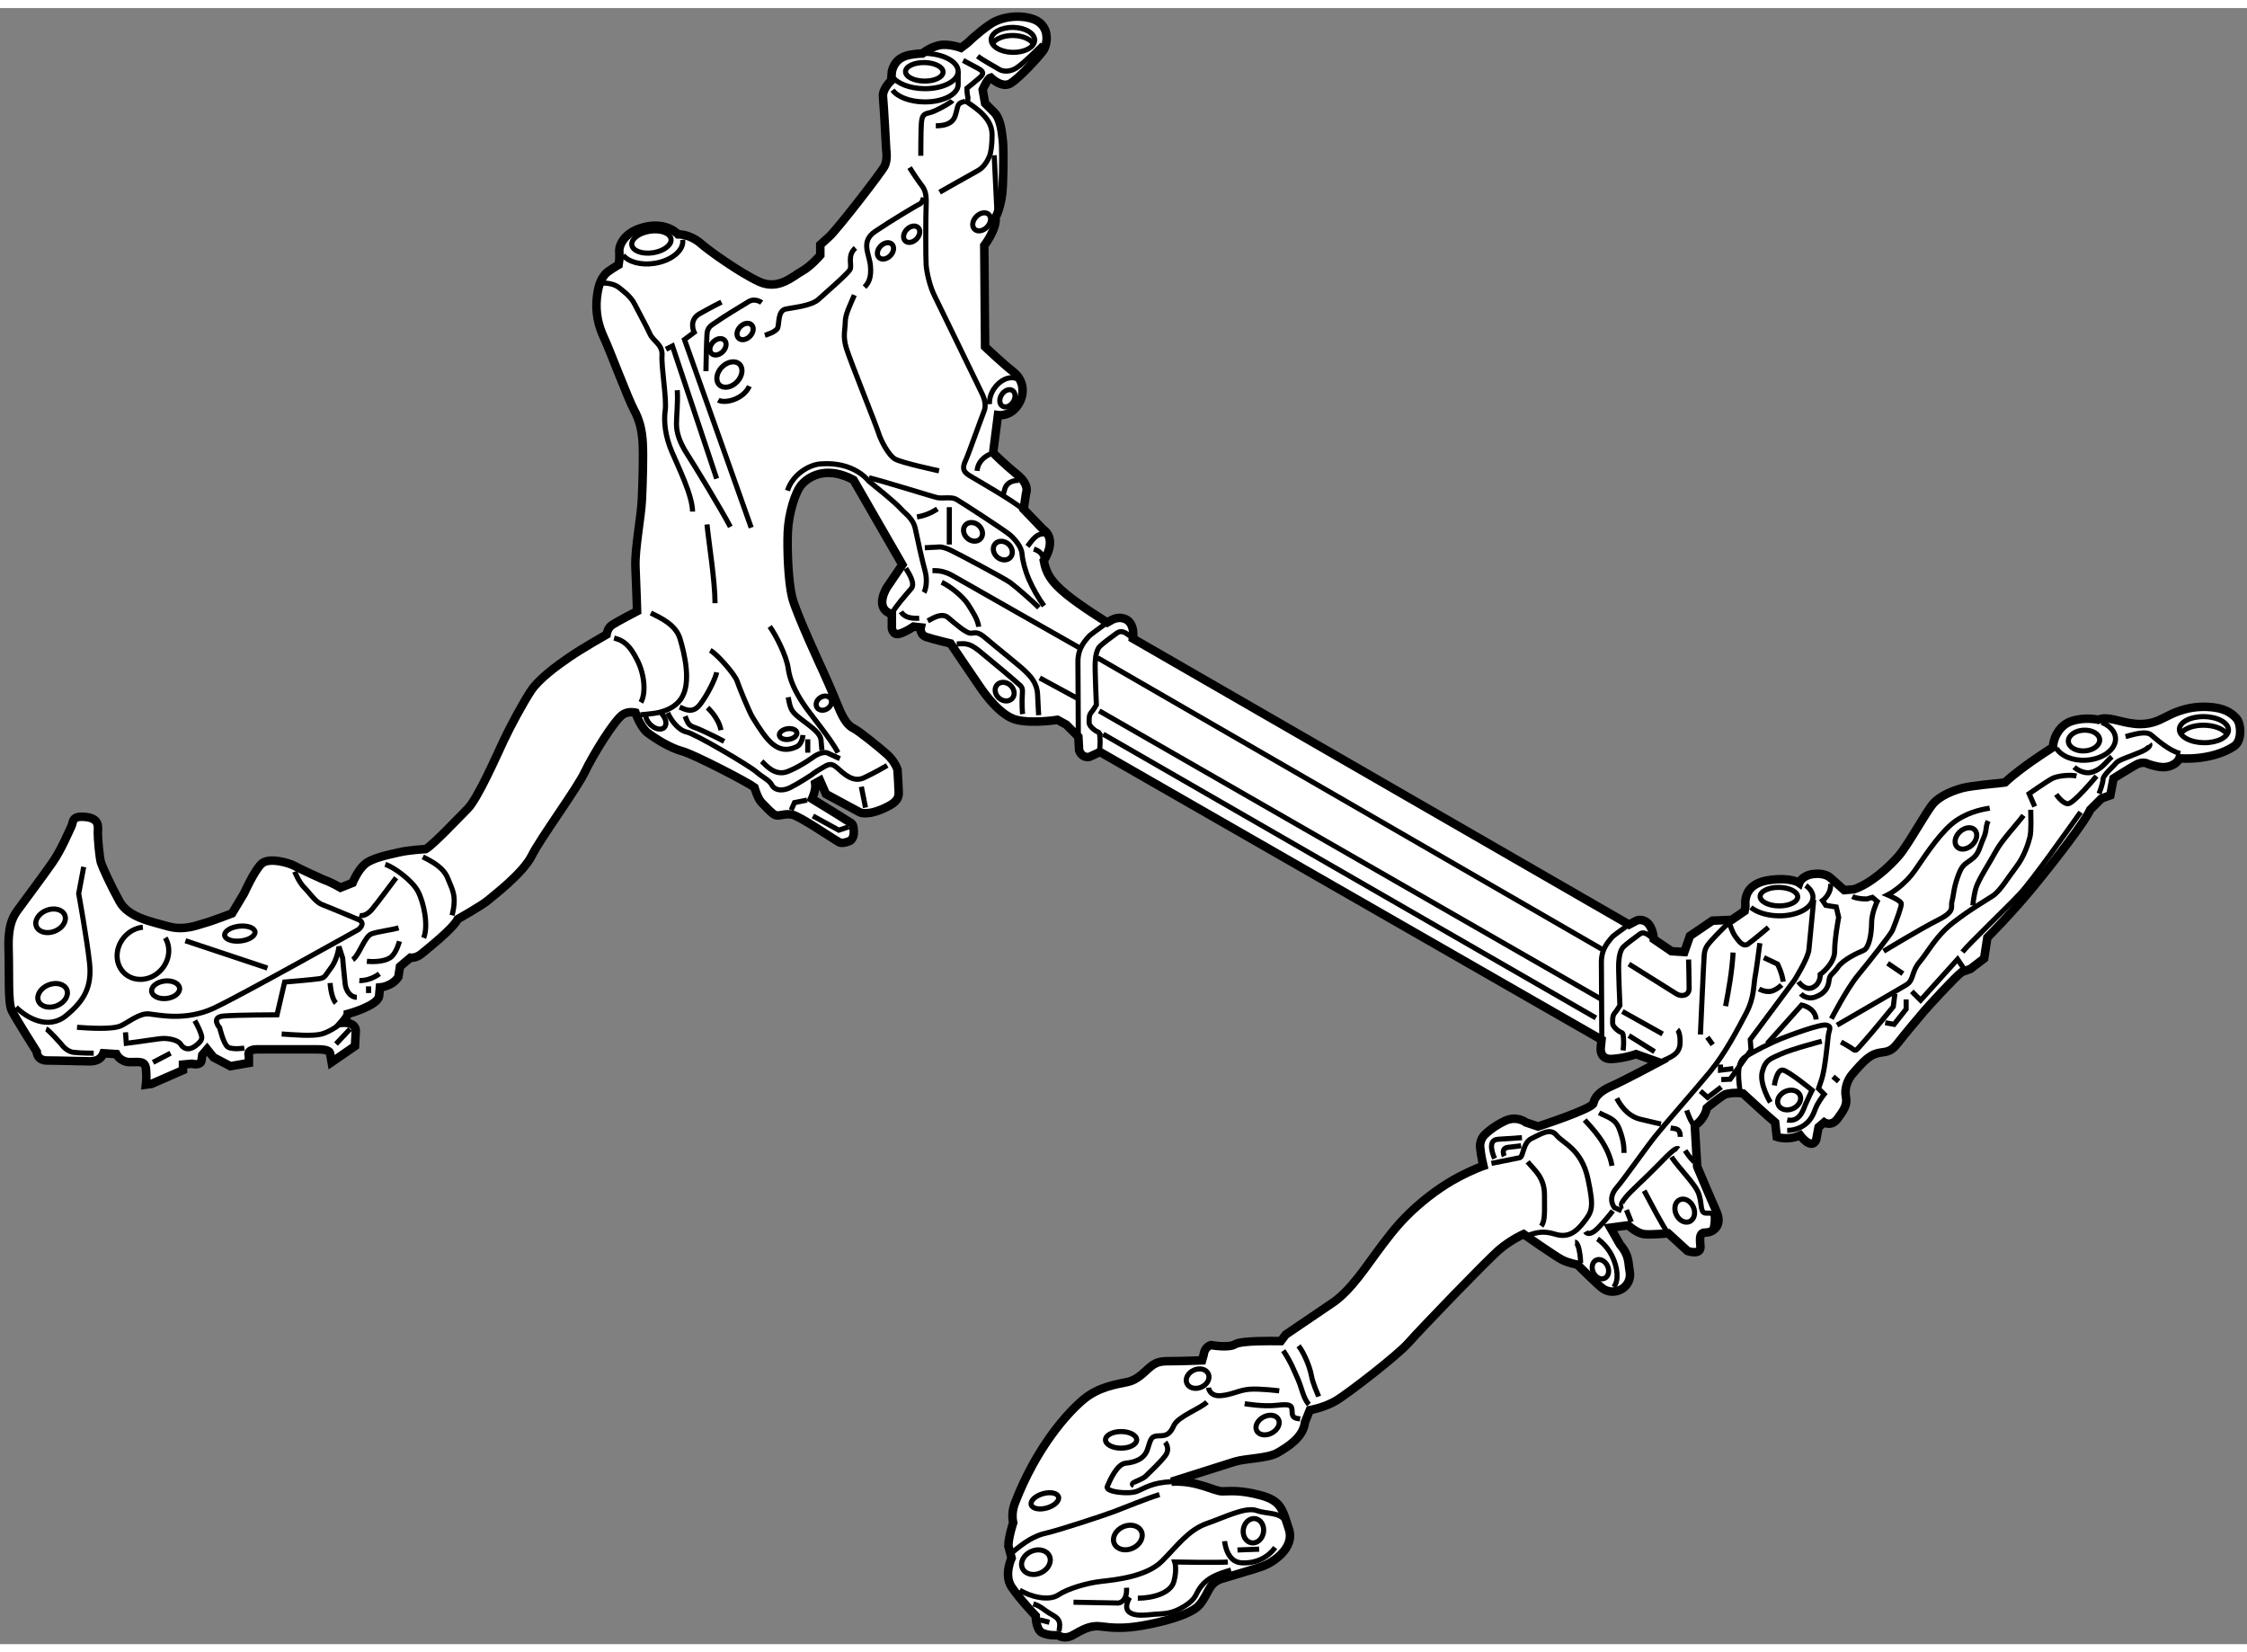 <?xml version="1.0" encoding="utf-8"?>
<!-- Generator: Adobe Illustrator 15.1.0, SVG Export Plug-In . SVG Version: 6.00 Build 0)  -->
<!DOCTYPE svg PUBLIC "-//W3C//DTD SVG 1.1//EN" "http://www.w3.org/Graphics/SVG/1.1/DTD/svg11.dtd">
<svg version="1.1" xmlns="http://www.w3.org/2000/svg" xmlns:xlink="http://www.w3.org/1999/xlink" x="0px" y="0px" width="244.8px"
	 height="180px" viewBox="65.936 34.708 131.814 95.978" enable-background="new 0 0 244.8 180" xml:space="preserve">
	
<rect x="65.936" y="34.708" width="131.814" height="95.978" fill="#808080" stroke="none"/>
	
<g><path fill="#FFFFFF" stroke="#000000" stroke-width="0.5" d="M70.117,82.728c-0.152,0.304-0.566,1.32-1.084,2.074
			c-0.519,0.755-1.792,2.453-2.028,2.782c-0.236,0.33-0.612,0.802-0.565,2.311c0.047,1.508-0.047,3.159,0.189,3.63
			c0.235,0.473,1.461,2.404,1.461,2.404s0,0.518,0.612,0.518c0.614,0,2.169,0.048,2.499,0.048c0.331,0,0.661-0.095,0.802-0.472
			l0.755,0.048c0,0,0.235,0.471,0.801,0.471c0.565,0,0.896-0.095,0.943,0.425s0,0.896,0,0.896l0.33-0.047l1.839-0.802v-0.33
			l0.519-0.047c0,0,0.519,0.142,0.566-0.189c0.047-0.329,0.047-0.329,0.047-0.329l0.283-0.329l0.377,0.472l0.99,0.518l1.083-0.189
			v-0.423c0,0-0.188-0.377,0.52-0.377c0.707,0,0.707,0,0.707,0s2.262,0,2.64,0c0.377,0,0.849,0,0.896,0.234
			c0.047,0.237,0.094,0.519,0.094,0.519l1.367-0.942l0.047-0.896c0,0,0.047-0.518-0.801-0.471c0,0,0.33-0.377,0.33-0.519
			c0,0,1.745-0.472,1.839-1.037l0.047-0.518c0,0,0.707-0.048,1.083-0.614l0.095-0.613l0.612-0.518c0,0,0.331,0.047,0.661-0.235
			c0.329-0.283,1.791-1.415,2.121-2.028c0,0,1.414-0.801,1.745-1.083c0.331-0.284,2.075-1.603,2.593-2.641
			c0.518-1.037,2.64-3.914,3.111-4.903c0.472-0.991,1.764-3.109,2.264-3.395c0.329-0.189,0.707-0.094,0.707-0.094
			s0.283,0.849,0.707,1.179c0.425,0.33,1.321,0.896,2.028,1.084c0.708,0.188,3.866,1.838,4.243,2.122c0,0,0.189,0.66,0.424,0.896
			c0.236,0.235,0.519,0.565,0.754,0.707c0.236,0.142,0.566-0.095,1.038,0c0.472,0.095,2.451,1.462,2.734,1.603
			c0,0,0.142,0.142,0.613-0.047c0,0,0.298-0.094,0.268-0.597c-0.032-0.503-0.095-0.409-0.472-0.661
			c-0.376-0.251-1.979-1.226-1.979-1.226s0.251-0.535,0.189-0.912l0.282-0.157l0.346,0.787l1.981,1.068c0,0,0.449,0.263,1.604-0.314
			c0.88-0.44,0.659-0.77,0.659-1.383l-0.047-0.802c0,0-0.142-0.472-0.612-0.896c-0.473-0.424-1.651-1.368-1.934-1.508
			c-0.283-0.142-0.565-0.377-0.943-1.321c-0.376-0.943-0.848-1.98-0.848-1.98s-1.603-3.442-1.839-4.384
			c-0.235-0.943-0.306-2.83-0.259-3.866c0.047-1.038,0.425-2.356,0.837-2.794c0.565-0.601,1.603-1.002,3.017-0.247l2.865,4.974
			l-0.896,1.32c0,0-0.708,1.085,0.093,1.509l0.188,0.047v0.849c0,0,0.047,0.425,0.425,0.331c0.377-0.095,0.848-0.424,0.848-0.424
			l0.424,0.047c0,0-0.094,0.425,0.33,0.565c0.426,0.142,1.414,0.377,1.414,0.377s1.558,2.311,1.793,2.641
			c0.235,0.331,1.131,1.603,2.074,1.839c0.943,0.235,2.404,0,2.404,0l0.519,0.283l0.708,0.708l0.047,0.801
			c0,0,0.142,0.472,0.613,0.377l0.612-0.283l29.42,16.878l-0.047,0.472c0,0-0.095,0.706,0.66,0.66
			c0.754-0.047,1.415-0.283,1.415-0.283l0.659,0.236l0.66,0.234c0,0-2.123,1.133-2.782,1.415c-0.66,0.282-0.99,0.66-1.037,0.99
			c-0.048,0.33-3.253,1.367-3.253,1.367l-0.707-0.235c0,0-0.519-0.424-1.227-0.095c-0.707,0.33-1.131,0.755-1.131,0.755
			s-0.377,0.284-0.33,0.801c0.047,0.519,0.188,1.085,0.188,1.085s-0.565,0.188-1.461,0.659c-0.896,0.473-1.887,1.18-2.782,2.027
			c-0.896,0.851-1.462,1.65-2.027,2.405c-0.565,0.753-1.509,2.216-2.546,2.923c-1.037,0.708-2.781,1.887-2.781,1.887l-0.283,0.377
			h-0.283c0,0-2.027-0.047-2.405,0.188c-0.377,0.235-1.413,0.046-1.413,0.046s-0.378,0.095-0.426,0.566l-0.093,0.331
			c0,0-1.179,0.046-1.746,0.046c-0.564,0-0.848,0-1.225,0.284c-0.377,0.282-0.754,0.801-1.415,0.941
			c-0.659,0.142-1.697,0.283-2.593,1.039c-0.896,0.753-2.728,2.749-4.008,6.08c-0.235,0.614-0.094,1.133-0.094,1.133
			s-0.283,0.849-0.283,1.367l0.188,0.706c0,0-0.471,0.991,0,1.698c0.473,0.707,1.415,1.696,1.415,1.696s0,0.804,0.377,0.991
			c0.377,0.189,0.943,0.143,0.943,0.143s0.33,0.281,0.848,0c0.52-0.284,0.995-0.596,1.604-0.52c0.754,0.095,1.415,0.142,2.498-0.048
			c1.085-0.188,2.829-0.612,3.348-1.225c0.52-0.614,0.52-1.274,1.273-1.51c0.755-0.235,1.934-0.565,2.452-0.754
			c0.518-0.189,1.886-1.036,1.509-2.17c-0.377-1.13-0.424-1.649-1.651-1.979c-1.225-0.329-1.791-0.235-2.263-0.235
			s-1.508-0.66-2.971-0.566c0,0,3.113-0.99,3.725-1.178c0.613-0.188,1.934-0.188,2.499-0.519c0.566-0.33,1.509-0.896,1.604-1.792
			l0.283-0.707c0,0,0.849-0.142,1.556-0.564c0.707-0.426,3.583-2.643,4.244-3.396c0.659-0.756,4.573-4.81,5.279-5.423
			c0.708-0.613,1.462-0.942,1.462-0.942s1.886,1.32,2.264,1.508c0.376,0.189,0.896,0.283,0.896,0.283s1.226,1.227,1.509,1.415
			s0.66,0.235,1.038,0.046c0.376-0.188,0.611-0.611,0.518-1.084c-0.095-0.471,0-0.895-0.565-1.556l-0.566-0.99l1.037-0.14
			c0,0,0.52,0.471,0.943,0.518s1.414-0.047,1.414-0.047l1.132,1.036c0,0,0.802,0.284,0.755-0.282
			c-0.048-0.566-0.048-0.802,0.33-0.802c0.376,0,0.99-0.376,0.612-1.227c-0.378-0.848-1.132-2.639-1.132-2.639l-0.141-2.406
			c0,0,0.565-0.33,0.707-1.035c0,0,0.659-0.566,1.085-0.803c0,0,0.472-0.143,1.036-0.048c0,0,1.274,1.18,1.886,1.698l0.095,0.85
			c0,0,0.66,0.234,1.367-0.095c0,0,0.661,0.895,0.942,0.281l0.143-0.754l0.33-0.282c0,0,0.424,0.282,0.801-0.236
			c0.377-0.518,0.565-0.801,0.471-1.272c-0.094-0.472,0.095-0.989,0.378-1.319c0.283-0.331,0.613-0.709,0.85-0.896
			c0.235-0.188,0.471-0.331,0.849-0.378c0.376-0.047,0.612-0.093,0.942-0.518c0.329-0.426,1.272-1.556,1.556-1.886
			c0.283-0.331,1.792-1.98,2.216-2.311l0.52-0.189l0.801-0.612l0.188-1.226c0,0,1.462-1.461,2.733-3.019
			c1.274-1.554,3.019-3.818,3.301-4.478l0.661-0.661l0.519-0.188l0.188-0.99c0,0,0.896-0.566,1.32-0.801
			c0.425-0.236,0.707-0.047,0.707-0.047s0.519,0.188,0.896,0.188c0.376,0,0.802-0.188,0.941-0.518c0,0,1.849,0.18,3.207-0.708
			c0.501-0.328,0.4-1.345,0.154-1.62c-0.318-0.36-0.767-0.647-1.71-0.69c-1.269-0.057-2.122,0.424-2.5,0.613
			c-0.376,0.189-0.896,0.471-1.79,0.377c-0.896-0.094-1.558-0.471-2.123-0.235c0,0-0.801-0.188-1.603,0.095
			c-0.801,0.282-1.085,1.225-1.037,1.508c0,0-1.08,0.675-1.98,1.367c-0.612,0.472-0.849,0.707-0.849,0.707l-0.377,0.047
			c0,0-1.602,0.142-2.121,0.283c-0.519,0.141-1.273,0.424-1.698,0.896c-0.424,0.471-1.462,2.404-2.026,3.064
			c-0.566,0.661-1.65,1.651-2.641,1.98l-0.566,0.047l-0.849-0.754c0,0-0.329-0.282-0.988-0.188
			c-0.661,0.095-0.804,0.519-0.804,0.519s-0.454-0.33-1.679-0.178c-1.373,0.171-1.526,0.979-1.479,1.544l-0.047,0.283l-0.754,0.519
			l-1.133,0.047l-1.319,0.896l-0.33,0.943l-0.755-0.047l-1.037-0.707c0,0-0.04-0.951-0.642-1.106
			c-0.289-0.075-0.469,0.072-0.469,0.072l-0.339,0.179l-29.103-16.779c0,0,0.197-1.151-0.747-1.214
			c-0.064-0.004-0.302,0.018-0.456,0.101c-0.116,0.063-0.305,0.17-0.305,0.17s-1.604-0.99-2.451-1.697
			c-0.849-0.707-1.133-1.179-1.273-1.933c0,0,0.849-1.226-0.048-1.839l-1.132-1.179l0.142-0.943c0,0,0.235-0.471-0.519-1.084
			s-1.414-1.273-1.414-1.273l0.282-2.215c0,0,0.63,0.094,1.085-0.472c0.544-0.674,0.471-1.556-0.188-2.074
			c-0.66-0.519-1.65-1.462-1.65-1.462l-0.048-5.94c0,0,0.756-0.99,0.661-1.65c0,0,0.377-0.661,0.425-1.839
			c0.047-1.179,0.047-2.311,0-2.688c-0.048-0.377-0.095-1.179-0.473-1.603l-0.565-0.565l-0.142-0.802c0,0,0.283-0.66,0.472-0.707
			c0,0,0.66,0.66,1.179,0.33c0.52-0.33,1.603-1.509,1.886-1.886s0.494-1.621-0.755-1.933c-0.754-0.188-1.508-0.063-2.043,0.189
			c-0.444,0.209-1.304,0.942-1.635,1.272l-0.376,0.284c0,0-0.754-0.284-1.321-0.142c-0.565,0.142-0.943,0.472-0.943,0.472
			s-0.259,0-0.684,0.071c-0.863,0.144-1.032,0.706-1.103,0.968c-0.005,0.14-0.053,0.564-0.053,0.564s-0.519,0.472-0.471,0.943
			s0.189,3.112,0.189,3.112s0.093,0.565-0.095,0.943c-0.189,0.377-2.782,3.725-3.253,4.148l-0.52,0.472v0.613
			c0,0-0.565,0.66-1.083,0.942c-0.519,0.283-1.368,1.132-2.499,0.613c-1.132-0.519-2.971-1.839-3.395-2.216
			c-0.424-0.377-0.943-0.565-1.368-0.565c0,0-0.66-0.754-1.981-0.425c-1.319,0.33-1.508,1.226-1.461,1.462v0.424l-0.047,0.33
			c0,0-0.66,0.377-0.802,0.565c-0.142,0.189-0.377,0.472-0.471,1.368c-0.094,0.896,0.094,1.649,0.424,2.356
			c0.331,0.707,1.414,3.583,1.745,4.196c0.331,0.613,0.472,1.179,0.52,1.934c0.046,0.754,0,2.31-0.047,3.347
			s-0.425,2.923-0.378,3.961c0.047,1.037,0.095,2.592,0.095,2.592s-1.179,0.613-1.461,0.802c-0.283,0.188-0.33,0.566-0.33,0.566
			s-1.414,0.801-2.17,1.319c-0.754,0.519-1.791,1.273-2.262,1.98c-0.471,0.707-1.226,2.122-1.603,2.923
			c-0.378,0.801-1.509,3.394-2.121,4.007c-0.613,0.613-1.98,2.074-2.453,2.357c0,0-0.942,0.047-1.555,0.189
			c-0.613,0.141-1.603,0.33-2.028,0.707c-0.424,0.378-0.707,1.085-0.707,1.085l-0.707,0.282c0,0-0.565-0.329-0.99-0.471
			c0,0-1.367-0.612-1.697-0.801c-0.329-0.189-1.508-0.519-1.932-0.142c-0.425,0.377-1.037,1.745-1.037,1.745l-0.707,1.178
			c0,0-1.227,0.472-1.604,0.567c-0.376,0.094-1.178,0.472-2.168,0.188c-0.99-0.283-2.31-0.52-2.829-1.46
			c-0.519-0.945-0.991-1.981-1.084-2.264c-0.094-0.283-0.188-1.414-0.188-1.745c0-0.33,0.142-0.849-0.707-0.942
			C70.117,82.068,70.258,82.445,70.117,82.728z"></path><ellipse transform="matrix(0.932 -0.363 0.363 0.932 -27.331 31.033)" fill="none" stroke="#000000" stroke-width="0.3" cx="68.893" cy="88.226" rx="0.896" ry="0.658"></ellipse><ellipse transform="matrix(0.932 -0.363 0.363 0.932 -28.918 31.415)" fill="none" stroke="#000000" stroke-width="0.3" cx="69.035" cy="92.564" rx="0.896" ry="0.658"></ellipse><ellipse transform="matrix(0.994 -0.114 0.114 0.994 -9.617 9.692)" fill="none" stroke="#000000" stroke-width="0.3" cx="79.96" cy="88.96" rx="0.895" ry="0.435"></ellipse><ellipse transform="matrix(0.994 -0.114 0.114 0.994 -10.007 9.2)" fill="none" stroke="#000000" stroke-width="0.3" cx="75.593" cy="92.268" rx="0.824" ry="0.515"></ellipse><ellipse transform="matrix(0.912 -0.409 0.409 0.912 -40.418 62.937)" fill="none" stroke="#000000" stroke-width="0.3" cx="126.798" cy="125.877" rx="0.871" ry="0.689"></ellipse><ellipse transform="matrix(0.913 -0.409 0.409 0.913 -39.325 64.819)" fill="none" stroke="#000000" stroke-width="0.3" cx="132.016" cy="124.431" rx="0.871" ry="0.688"></ellipse><ellipse transform="matrix(0.913 -0.407 0.407 0.913 -35.064 65.498)" fill="none" stroke="#000000" stroke-width="0.3" cx="136.27" cy="115.086" rx="0.689" ry="0.545"></ellipse><ellipse transform="matrix(0.913 -0.408 0.408 0.913 -25.393 78.413)" fill="none" stroke="#000000" stroke-width="0.3" cx="170.897" cy="98.662" rx="0.698" ry="0.552"></ellipse><ellipse transform="matrix(0.882 -0.471 0.471 0.882 -38.958 80.016)" fill="none" stroke="#000000" stroke-width="0.3" cx="140.323" cy="117.811" rx="0.72" ry="0.528"></ellipse><ellipse transform="matrix(0.722 -0.692 0.692 0.722 -7.35 148.599)" fill="none" stroke="#000000" stroke-width="0.3" cx="181.255" cy="83.447" rx="0.72" ry="0.527"></ellipse><ellipse transform="matrix(-0.418 -0.908 0.908 -0.418 128.017 299.241)" fill="none" stroke="#000000" stroke-width="0.3" cx="159.857" cy="108.616" rx="0.587" ry="0.458"></ellipse><ellipse transform="matrix(-0.419 -0.908 0.908 -0.419 138.256 299.05)" fill="none" stroke="#000000" stroke-width="0.3" cx="164.855" cy="105.269" rx="0.701" ry="0.549"></ellipse><ellipse transform="matrix(0.156 -0.988 0.988 0.156 -4.83 242.419)" fill="none" stroke="#000000" stroke-width="0.3" cx="139.409" cy="124.035" rx="0.718" ry="0.598"></ellipse><ellipse fill="none" stroke="#000000" stroke-width="0.3" cx="131.702" cy="118.701" rx="0.915" ry="0.487"></ellipse><ellipse transform="matrix(0.961 -0.276 0.276 0.961 -28.792 39.781)" fill="none" stroke="#000000" stroke-width="0.3" cx="127.207" cy="122.379" rx="0.833" ry="0.434"></ellipse><path fill="none" stroke="#000000" stroke-width="0.3" d="M74.316,88.628c-0.394,0.04-0.786,0.233-1.082,0.57
			c-0.583,0.664-0.571,1.629,0.029,2.156c0.601,0.528,1.56,0.419,2.143-0.243c0.486-0.552,0.559-1.315,0.222-1.858"></path><line fill="none" stroke="#000000" stroke-width="0.3" x1="76.812" y1="89.423" x2="81.621" y2="91.025"></line><path fill="none" stroke="#000000" stroke-width="0.3" d="M66.877,93.323c0.588,0.588,1.862,1.372,2.94,0.489
			c1.078-0.882,1.519-1.713,1.372-3.086c-0.148-1.374-0.637-4.068-0.637-4.068l0.294-1.567"></path><path fill="none" stroke="#000000" stroke-width="0.3" d="M70.454,94.499c0.688,0.049,2.108,0.146,2.597-0.099
			c0.491-0.245,1.079-0.734,1.617-0.687c0.539,0.051,2.156,0.441,3.823-0.343c1.665-0.784,8.476-4.606,8.476-4.606
			s0.451-0.354,0.029-0.569c0,0-1.792-0.754-2.169-0.895c-0.377-0.141-0.707-0.661-1.037-0.992c-0.33-0.329-0.566-0.941-0.566-0.941
			"></path><path fill="none" stroke="#000000" stroke-width="0.3" d="M87.016,87.933c0.147,0.049,0.441,0,0.735-0.343
			c0.294-0.342,1.422-1.863,1.422-1.863"></path><path fill="none" stroke="#000000" stroke-width="0.3" d="M88.535,84.944c0.49,0.146,1.567,0.931,1.911,1.566
			c0.344,0.637,0.638,2.01,0.344,2.745"></path><path fill="none" stroke="#000000" stroke-width="0.3" d="M90.74,84.503c0.587,0.294,1.225,0.636,1.47,1.274
			c0.246,0.637,0.54,0.98,0.246,2.156"></path><path fill="none" stroke="#000000" stroke-width="0.3" d="M80.271,95.72c0,0-0.732,0.115-0.982-0.075
			c-0.249-0.191-0.466-1.117-0.466-1.117s-0.553-0.625,0.23-0.691c0.782-0.066,3.134-0.07,3.134-0.07l0.447-1.922
			c0,0,1.614-0.135,2.005-0.193c0.391-0.057,0.339-0.154,0.721-0.652c0.38-0.499,0.461-1.236,0.461-1.236l0.215,0.67
			c0,0,0.098,1.126,0.146,1.52c0.05,0.392,0.294,0.784,0.686,0.784"></path><path fill="none" stroke="#000000" stroke-width="0.3" d="M85.301,91.901c0,0,0.05,0.882,0.344,1.177"></path><path fill="none" stroke="#000000" stroke-width="0.3" d="M82.459,94.892c0.735,0.048,1.813,0.146,2.352,0
			c0.54-0.148,1.195-0.66,1.195-0.66"></path><line fill="none" stroke="#000000" stroke-width="0.3" x1="85.645" y1="95.479" x2="86.477" y2="94.596"></line><path fill="none" stroke="#000000" stroke-width="0.3" d="M86.624,90.53c0.392-0.246,0.686-1.373,1.127-1.519
			c0.44-0.146,1.029-0.197,1.568-0.343"></path><path fill="none" stroke="#000000" stroke-width="0.3" d="M87.457,90.628c0.49,0.05,1.176,0,1.47-0.294
			c0.293-0.293,0.441-0.881,0.441-0.881"></path><path fill="none" stroke="#000000" stroke-width="0.3" d="M87.016,91.756c0,0,0.588,0.048,1.175-0.395"></path><line fill="none" stroke="#000000" stroke-width="0.3" x1="87.556" y1="92.097" x2="87.556" y2="92.49"></line><path fill="none" stroke="#000000" stroke-width="0.3" d="M77.363,94.107c0,0,0.245,0.428,0.342,0.713
			c0.098,0.285,0.148,0.429-0.293,0.763c-0.441,0.332-0.736,0.142-0.882-0.097c-0.146-0.237-0.686-0.333-0.98-0.333
			s-1.373,0.191-2.205,0.286l-0.049-0.647"></path><path fill="none" stroke="#000000" stroke-width="0.3" d="M68.641,94.596c0.148,0.05,0.883,0.884,0.883,0.884
			s0.293,0.441,0.734,0.489c0.441,0.049,1.176,0.049,1.176,0.049"></path><line fill="none" stroke="#000000" stroke-width="0.3" x1="74.913" y1="96.557" x2="75.942" y2="96.018"></line><path fill="none" stroke="#000000" stroke-width="0.3" d="M101.96,71.665c0.588,0.147,0.931,0.441,1.373,1.323
			c0.44,0.882,0.49,1.959,0.196,2.45"></path><path fill="none" stroke="#000000" stroke-width="0.3" d="M104.116,70.196c0.588,0.293,1.47,0.685,1.715,1.519
			c0.245,0.833,0.696,2.603,0.048,3.528c-0.342,0.489-0.881,0.686-1.273,0.783c-0.392,0.099-1.274,0.147-1.128,0.147"></path><path fill="none" stroke="#000000" stroke-width="0.3" d="M105.105,76.05c0.194,0.441,0.633,1.032,1.123,1.131
			c0.489,0.1,3.667,1.975,4.058,2.319c0.389,0.344,0.781,0.493,0.928,0.787c0.145,0.294,0.585,0.395,1.078,0.151
			c0.489-0.243,1.228-0.73,1.228-0.73s0.245-0.195,0.588-0.39c0.345-0.195,0.541-0.39,0.932-0.045
			c0.391,0.345,0.927,0.886,1.567,0.594c0.638-0.292,1.374-0.729,1.374-0.729"></path><line fill="none" stroke="#000000" stroke-width="0.3" x1="116.464" y1="80.388" x2="116.709" y2="81.612"></line><polyline fill="none" stroke="#000000" stroke-width="0.3" points="113.279,81.171 112.544,81.318 112.348,81.759 		"></polyline><polyline fill="none" stroke="#000000" stroke-width="0.3" points="113.623,82.103 115.141,82.935 115.729,82.739 		"></polyline><path fill="none" stroke="#000000" stroke-width="0.3" d="M104.734,76.083c0.274,0.28,0.349,0.653,0.167,0.831
			c-0.183,0.178-0.553,0.095-0.828-0.186c-0.152-0.156-0.243-0.34-0.262-0.504"></path><path fill="none" stroke="#000000" stroke-width="0.3" d="M105.808,75.718c0.315,0.126,0.754,0.409,1.195-0.156
			c0.44-0.566,0.912-1.541,0.975-1.886"></path><path fill="none" stroke="#000000" stroke-width="0.3" d="M107.6,72.387c0.408,0.22,1.446,1.415,1.571,1.792
			c0.126,0.377,0.714,1.815,0.913,2.137c0.849,1.383,1.453,2.24,2.576,1.729c0.346-0.157,0.378-0.691,0.378-0.691"></path><path fill="none" stroke="#000000" stroke-width="0.3" d="M106.123,76.253c0.157,0.377,0.188,0.534,0.565,0.66
			c0.377,0.126,1.509,0.691,1.728,0.817"></path><path fill="none" stroke="#000000" stroke-width="0.3" d="M110.618,78.893c0.219,0.188,0.754,0.911,1.539,0.597
			c0.786-0.314,1.541-0.88,1.541-0.88s0.503-0.345,0.818-0.188c0.314,0.157,0.69,0.315,0.69,0.315"></path><path fill="none" stroke="#000000" stroke-width="0.3" d="M107.442,75.75c0,0,0.66,0.597,0.786,1.319"></path><path fill="none" stroke="#000000" stroke-width="0.3" d="M111.089,70.988c0.376,0.519,0.99,1.744,1.084,2.451
			c0.093,0.707,0.423,1.368,0.848,2.027c0.424,0.66,1.603,2.028,2.074,2.923"></path><path fill="none" stroke="#000000" stroke-width="0.3" d="M112.173,75.137c0.14,0.754,0.188,0.848,0.801,1.32
			c0.613,0.472,1.131,0.802,1.131,1.273l0.047,0.519"></path><ellipse transform="matrix(0.989 -0.15 0.15 0.989 -10.327 17.709)" fill="none" stroke="#000000" stroke-width="0.3" cx="112.141" cy="77.259" rx="0.519" ry="0.314"></ellipse><ellipse transform="matrix(0.838 -0.546 0.546 0.838 -22.671 74.622)" fill="none" stroke="#000000" stroke-width="0.3" cx="114.241" cy="75.462" rx="0.476" ry="0.387"></ellipse><line fill="none" stroke="#000000" stroke-width="0.3" x1="113.32" y1="77.604" x2="113.32" y2="78.39"></line><ellipse transform="matrix(0.667 -0.745 0.745 0.667 -14.183 117.933)" fill="none" stroke="#000000" stroke-width="0.3" cx="124.887" cy="74.838" rx="0.503" ry="0.597"></ellipse><ellipse transform="matrix(0.667 -0.745 0.745 0.667 -7.732 113.465)" fill="none" stroke="#000000" stroke-width="0.3" cx="123.001" cy="65.377" rx="0.503" ry="0.597"></ellipse><ellipse transform="matrix(-0.721 -0.693 0.693 -0.721 151.486 168.373)" fill="none" stroke="#000000" stroke-width="0.3" cx="109.638" cy="53.691" rx="0.4" ry="0.545"></ellipse><ellipse transform="matrix(-0.721 -0.693 0.693 -0.721 148.175 168.838)" fill="none" stroke="#000000" stroke-width="0.3" cx="108.098" cy="54.571" rx="0.4" ry="0.545"></ellipse><ellipse transform="matrix(-0.72 -0.694 0.694 -0.72 147.996 172.133)" fill="none" stroke="#000000" stroke-width="0.3" cx="108.724" cy="56.21" rx="0.62" ry="0.846"></ellipse><ellipse transform="matrix(-0.72 -0.695 0.695 -0.72 172.011 165.597)" fill="none" stroke="#000000" stroke-width="0.3" cx="119.444" cy="48.065" rx="0.399" ry="0.544"></ellipse><ellipse transform="matrix(-0.72 -0.694 0.694 -0.72 179.663 166.996)" fill="none" stroke="#000000" stroke-width="0.3" cx="123.521" cy="47.254" rx="0.441" ry="0.601"></ellipse><ellipse transform="matrix(-0.72 -0.694 0.694 -0.72 168.803 166.019)" fill="none" stroke="#000000" stroke-width="0.3" cx="117.904" cy="48.945" rx="0.399" ry="0.545"></ellipse><ellipse transform="matrix(-0.838 -0.545 0.545 -0.838 198.421 173.962)" fill="none" stroke="#000000" stroke-width="0.3" cx="125.007" cy="57.557" rx="0.399" ry="0.545"></ellipse><path fill="none" stroke="#000000" stroke-width="0.3" d="M123.98,57.946c-0.016-0.281,0.068-0.6,0.255-0.889
			c0.343-0.526,0.908-0.778,1.328-0.615"></path><ellipse transform="matrix(0.666 -0.746 0.746 0.666 -8.039 115.261)" fill="none" stroke="#000000" stroke-width="0.3" cx="124.787" cy="66.614" rx="0.503" ry="0.598"></ellipse><ellipse transform="matrix(0.988 -0.153 0.153 0.988 -6.179 16.46)" fill="none" stroke="#000000" stroke-width="0.3" cx="104.16" cy="48.49" rx="1.163" ry="0.638"></ellipse><ellipse transform="matrix(1 0.015 -0.015 1 0.575 -1.754)" fill="none" stroke="#000000" stroke-width="0.3" cx="120.158" cy="38.401" rx="1.101" ry="0.544"></ellipse><path fill="none" stroke="#000000" stroke-width="0.3" d="M118.287,38.727c0.271,0.403,0.999,0.698,1.856,0.711
			c1.097,0.016,1.991-0.436,2.001-1.008c0.008-0.573-0.875-1.049-1.97-1.065"></path><path fill="none" stroke="#000000" stroke-width="0.3" d="M118.297,39.52c0.279,0.395,0.999,0.683,1.846,0.695
			c1.097,0.017,1.991-0.435,2.001-1.008v-0.778"></path><ellipse transform="matrix(1 0.015 -0.015 1 0.544 -1.82)" fill="none" stroke="#000000" stroke-width="0.3" cx="125.36" cy="36.515" rx="1.276" ry="0.732"></ellipse><path fill="none" stroke="#000000" stroke-width="0.3" d="M126.526,36.765c-0.196-0.256-0.638-0.439-1.155-0.447
			c-0.521-0.007-0.973,0.166-1.174,0.42"></path><path fill="none" stroke="#000000" stroke-width="0.3" d="M102.489,49.206c0.311,0.396,1.04,0.603,1.841,0.479
			c1.006-0.155,1.746-0.774,1.653-1.382"></path><path fill="none" stroke="#000000" stroke-width="0.3" d="M123.284,37.529c0.314,0.251,1.036,0.628,1.226,0.754
			c0.188,0.125,0.567,0.219,1.006-0.032c0.44-0.251,1.572-1.414,1.572-1.414"></path><path fill="none" stroke="#000000" stroke-width="0.3" d="M122.435,37.78c0,0,0.535,0.283,0.881,0.471
			c0.346,0.189,0.346,0.315,0.063,0.566c-0.283,0.251-0.723,0.597-0.723,0.597s-0.001,0.283,0.063,0.566l-0.033,0.251
			c0,0,0.567,0.377,0.849,0.66c0.284,0.283,0.598,0.66,0.598,1.257s-0.063,1.038-0.157,1.257c-0.095,0.22-0.282,0.629-0.691,0.849
			c-0.408,0.22-2.23,1.257-2.23,1.257"></path><path fill="none" stroke="#000000" stroke-width="0.3" d="M121.806,40.138c-0.093,0.125-1.037,0.66-1.382,0.723
			c-0.346,0.063-0.408,0.22-0.44,0.629c-0.032,0.408-0.032,1.886-0.032,1.886"></path><path fill="none" stroke="#000000" stroke-width="0.3" d="M120.832,41.615c0.534,0,0.974-0.125,1.131-0.566
			c0.158-0.439,0.093-0.723,0.41-0.816l0.188-0.063"></path><line fill="none" stroke="#000000" stroke-width="0.3" x1="124.259" y1="43.343" x2="124.415" y2="46.581"></line><path fill="none" stroke="#000000" stroke-width="0.3" d="M119.292,44.067c0,0,0.439,0.69,0.659,0.974
			c0.221,0.283,0.346,0.502,0.315,1.226c-0.031,0.723-0.031,3.143,0,3.52c0.03,0.377,0.187,1.194,0.502,1.823
			c0.314,0.629,2.515,5.187,2.671,5.5c0.157,0.314,0.408,0.786,0.221,1.257c-0.188,0.472-0.911,2.515-1.07,2.86
			c-0.156,0.345-0.251,0.628,0.222,0.911c0.471,0.283,2.608,1.508,3.049,1.917"></path><path fill="none" stroke="#000000" stroke-width="0.3" d="M124.008,60.883c0,0-0.692,0.251-0.755,0.974"></path><path fill="none" stroke="#000000" stroke-width="0.3" d="M125.704,62.423c0,0-0.63-0.063-0.817,0.471l-0.095,0.346"></path><path fill="none" stroke="#000000" stroke-width="0.3" d="M116.912,62.263c0.998,0.243,3.736,1.11,4.014,1.166
			c0.314,0.063,0.817-0.063,1.101,0.094c0.283,0.157,2.891,1.854,3.175,2.106c0.282,0.251,0.659,0.692,0.69,1.1
			s0.188,1.006,0.409,1.508c0.22,0.503,0.534,1.069,0.88,1.541"></path><path fill="none" stroke="#000000" stroke-width="0.3" d="M126.207,66.289c0.281-0.346,0.535-0.817,1.068-0.723"></path><path fill="none" stroke="#000000" stroke-width="0.3" d="M126.583,66.446c0.284,0.094,0.535,0.251,0.583,0.676"></path><path fill="none" stroke="#000000" stroke-width="0.3" d="M119.072,67.578c0.22,0.346,0.565,0.911,0.313,1.194
			c-0.251,0.283-1.005,1.164-1.037,1.32"></path><path fill="none" stroke="#000000" stroke-width="0.3" d="M112.133,63.015c0.285-0.909,1.218-1.51,1.941-1.566
			c1.984-0.154,2.815,1.001,2.815,1.001c0.343,0.29,1.483,1.177,1.899,1.639c0.284,0.314,0.724,0.566,0.849,1.194
			c0.126,0.628,0.409,1.886,0.566,2.451c0.158,0.566,0.032,1.101-0.063,1.258"></path><path fill="none" stroke="#000000" stroke-width="0.3" d="M120.188,66.368c0.4-0.023,0.896-0.047,0.896-0.047s0.212,0,0.612,0.188
			c0.401,0.189,3.16,1.65,3.513,1.91c0.354,0.258,1.393,1.178,1.674,1.461"></path><line fill="none" stroke="#000000" stroke-width="0.3" x1="121.625" y1="63.987" x2="121.625" y2="66.179"></line><path fill="none" stroke="#000000" stroke-width="0.3" d="M120.636,67.711c0.211,0,0.636-0.023,1.202,0.307
			c0.567,0.33,7.379,4.196,7.379,4.196"></path><path fill="none" stroke="#000000" stroke-width="0.3" d="M130.891,70.752c-0.401,0.306-1.037,0.731-1.132,0.873
			c-0.095,0.141-0.589,0.565-0.589,1.415c0,0.849,0.023,4.408,0.023,4.408"></path><path fill="none" stroke="#000000" stroke-width="0.3" d="M132.369,71.66c-0.396-0.307-0.625-0.5-0.937-0.271
			c-0.354,0.259-0.802,0.589-0.967,0.754c-0.166,0.165-0.26,0.495-0.282,0.943c-0.023,0.448,0.069,2.499,0.069,2.499
			s-0.164,0.282-0.306,0.448c-0.142,0.165-0.118,0.424-0.118,0.613c0,0.188,0.354,0.471,0.495,0.518
			c0.142,0.047,0.117,0.165,0.142,0.4c0.023,0.236-0.024,0.661-0.024,0.661"></path><path fill="none" stroke="#000000" stroke-width="0.3" d="M161.411,88.525c-0.4,0.306-0.851,0.591-0.944,0.732
			c-0.094,0.142-0.59,0.565-0.59,1.415c0,0.847,0.024,4.408,0.024,4.408"></path><path fill="none" stroke="#000000" stroke-width="0.3" d="M162.923,89.311c-0.171-0.111-0.504-0.496-0.783-0.288
			c-0.351,0.261-0.801,0.588-0.965,0.753c-0.165,0.165-0.26,0.496-0.283,0.944s0.071,2.498,0.071,2.498s-0.166,0.282-0.308,0.448
			s-0.117,0.426-0.117,0.612c0,0.189,0.354,0.472,0.495,0.519s0.118,0.165,0.142,0.401c0.024,0.235-0.023,0.66-0.023,0.66"></path><line fill="none" stroke="#000000" stroke-width="0.3" x1="130.324" y1="72.827" x2="160.027" y2="89.988"></line><line fill="none" stroke="#000000" stroke-width="0.3" x1="126.93" y1="74.006" x2="129.1" y2="75.184"></line><line fill="none" stroke="#000000" stroke-width="0.3" x1="130.419" y1="75.938" x2="159.886" y2="92.864"></line><line fill="none" stroke="#000000" stroke-width="0.3" x1="130.654" y1="77.306" x2="130.607" y2="77.353"></line><line fill="none" stroke="#000000" stroke-width="0.3" x1="130.654" y1="77.306" x2="159.556" y2="93.949"></line><line fill="none" stroke="#000000" stroke-width="0.3" x1="161.11" y1="93.572" x2="163.47" y2="94.892"></line><line fill="none" stroke="#000000" stroke-width="0.3" x1="161.489" y1="94.986" x2="162.997" y2="95.929"></line><path fill="none" stroke="#000000" stroke-width="0.3" d="M161.489,90.79l2.782,1.744c0.281,0.188,0.754,0.126,0.754-0.314
			s-0.032-1.697-0.032-1.697"></path><path fill="none" stroke="#000000" stroke-width="0.3" d="M101.234,50.856c0.284-0.047,0.754,0.047,0.991,0.235
			c0.236,0.189,0.707,0.519,0.943,0.991c0.236,0.471,0.707,1.32,0.896,1.745c0.188,0.424,0.754,0.612,0.707,1.272
			s0.283,2.546,0.188,3.206s0,1.509,0.378,2.405c0.376,0.896,1.225,2.593,1.225,3.536"></path><path fill="none" stroke="#000000" stroke-width="0.3" d="M107.41,65c0.095,0.99,0.471,3.3,0.471,4.621"></path><path fill="none" stroke="#000000" stroke-width="0.3" d="M105.666,57.126c0.047,0.754-0.047,1.462-0.047,1.98
			c0,0.519,0.189,1.085,0.613,1.745c0.425,0.66,1.98,3.206,2.547,4.291"></path><path fill="none" stroke="#000000" stroke-width="0.3" d="M110.003,65.189l-3.913-11.033l0.566-0.424c0,0-0.346-0.707,0.313-1.085
			c0.66-0.377,1.289-0.691,1.289-0.691"></path><polyline fill="none" stroke="#000000" stroke-width="0.3" points="105.006,54.723 105.384,54.533 107.976,62.313 		"></polyline><path fill="none" stroke="#000000" stroke-width="0.3" d="M110.617,51.987c0,0-0.377-0.282-0.754-0.063
			c-0.376,0.22-1.603,0.975-1.855,1.163c-0.251,0.189-0.565,0.284-0.597,0.723c-0.031,0.44-0.063,2.2-0.063,2.2"></path><path fill="none" stroke="#000000" stroke-width="0.3" d="M110.805,53.905c0,0,0.66-0.188,0.754-0.44
			c0.095-0.251,0-1.005,0.473-1.1c0.47-0.095,1.508-0.189,1.917-0.566c0.409-0.377,1.729-1.508,1.854-1.76
			c0.126-0.251-0.188-0.817,0.315-1.257"></path><path fill="none" stroke="#000000" stroke-width="0.3" d="M116.651,51.076c0.251-0.25,0.409-0.565,0.346-1.257
			c-0.063-0.692-0.598-1.414,0.284-2.011c0.88-0.597,2.451-1.541,2.608-1.604c0.157-0.063,0.219-0.377,0.219-0.377"></path><path fill="none" stroke="#000000" stroke-width="0.3" d="M116.054,51.547c-0.251,0.598-0.533,1.131-0.533,1.572
			c0,0.44-0.158,0.817,0.063,1.54c0.22,0.723,1.728,4.463,1.885,4.966c0.159,0.503,0.598,1.32,0.975,1.54
			c0.378,0.221,2.578,0.692,2.578,0.692"></path><path fill="none" stroke="#000000" stroke-width="0.3" d="M108.071,57.708c0.377,0.22,1.468-0.036,1.823-0.817"></path><path fill="none" stroke="#000000" stroke-width="0.3" d="M119.731,64.56c0.409-0.063,0.817-0.22,1.194-0.471"></path><path fill="none" stroke="#000000" stroke-width="0.3" d="M122.059,72.01c0.407,0,0.66-0.125,1.319,0.408
			c0.66,0.535,2.231,1.854,2.421,2.043c0.188,0.189,0.094,0.409,0.094,0.912s0.031,0.754,0.031,0.754"></path><path fill="none" stroke="#000000" stroke-width="0.3" d="M120.361,70.658c0.313-0.158,0.817-0.503,1.194-0.189
			c0.376,0.314,1.068,0.943,1.351,0.912c0.283-0.031,0.409-0.094,0.881,0.314c0.472,0.409,2.012,1.635,2.294,1.917
			c0.282,0.283,0.691,0.66,0.723,1.383s0.063,1.194,0.063,1.194"></path><path fill="none" stroke="#000000" stroke-width="0.3" d="M121.178,68.395c0.534,0.251,1.256,0.849,1.541,1.289
			c0.282,0.439,0.597,0.942,0.627,1.32"></path><path fill="none" stroke="#000000" stroke-width="0.3" d="M118.789,70.124c0.189,0.314,0.566,0.409,1.069,0.377"></path><path fill="none" stroke="#000000" stroke-width="0.3" d="M163.484,96.463c0.377-0.188,0.975-0.346,1.007-1.005
			c0.031-0.661-0.158-0.816-0.158-0.816"></path><path fill="none" stroke="#000000" stroke-width="0.3" d="M165.686,94.923c0,0,0.188-4.213,0.221-4.651
			c0.03-0.44,0.219-0.629,0.438-0.881c0.221-0.251,0.756-0.785,0.756-0.785s0.281-0.284,0.344-0.063
			c0.063,0.221,0.189,0.503,0.315,0.661c0.125,0.158,0.408,0.628,0.722,0.408c0.315-0.22,1.194-0.974,1.194-0.974"></path><ellipse transform="matrix(1 0.014 -0.014 1 1.23 -2.371)" fill="none" stroke="#000000" stroke-width="0.3" cx="170.276" cy="86.822" rx="1.101" ry="0.544"></ellipse><path fill="none" stroke="#000000" stroke-width="0.3" d="M168.644,87.467c0.358,0.291,0.952,0.483,1.626,0.494
			c1.105,0.015,2.009-0.47,2.019-1.084c0.003-0.261-0.153-0.503-0.422-0.696"></path><ellipse transform="matrix(1 0.015 -0.015 1 1.157 -2.872)" fill="none" stroke="#000000" stroke-width="0.3" cx="195.221" cy="76.983" rx="1.44" ry="0.765"></ellipse><path fill="none" stroke="#000000" stroke-width="0.3" d="M196.533,77.241c-0.226-0.265-0.723-0.454-1.302-0.462
			c-0.592-0.008-1.104,0.174-1.329,0.442"></path><ellipse transform="matrix(0.998 -0.06 0.06 0.998 -4.337 11.485)" fill="none" stroke="#000000" stroke-width="0.3" cx="188.243" cy="77.643" rx="0.92" ry="0.609"></ellipse><path fill="none" stroke="#000000" stroke-width="0.3" d="M186.571,78.133c0.27,0.451,0.957,0.745,1.744,0.697
			c0.99-0.059,1.761-0.64,1.722-1.295c-0.024-0.399-0.344-0.735-0.814-0.922"></path><path fill="none" stroke="#000000" stroke-width="0.3" d="M125.327,125.302c0.706-0.612,1.32-0.99,1.979-1.132
			c0.66-0.142,3.395-1.036,4.008-1.272c0.612-0.236,1.887-0.755,2.64-0.989"></path><path fill="none" stroke="#000000" stroke-width="0.3" d="M134.661,121.152c-1.161,0.058-1.555,0.378-2.026,0.566
			c-0.472,0.189-1.886,0.047-1.744-0.282c0.141-0.331,0.564-1.321,1.083-1.368c0.52-0.047,1.085-0.235,1.274-0.802
			c0.188-0.566,0.188-0.801,0.659-0.801c0.472,0,0.66-0.095,0.896-0.613c0.237-0.52,1.557-0.99,1.934-1.367"></path><path fill="none" stroke="#000000" stroke-width="0.3" d="M136.831,115.637c0,0,0.048,0.519,0.707,0.472
			c0.66-0.048,1.085-0.33,1.697-0.378c0.612-0.047,1.744,0.095,1.744,0.095"></path><path fill="none" stroke="#000000" stroke-width="0.3" d="M138.952,116.579c0,0,1.085,0.189,1.886,0.095s0.896,0,0.896,0.377
			s0.189,0.377,0.472,0.424"></path><path fill="none" stroke="#000000" stroke-width="0.3" d="M141.216,113.469c0.471,0.706,0.612,1.131,0.849,1.649
			c0.235,0.519,0.329,1.18,0.66,1.509"></path><path fill="none" stroke="#000000" stroke-width="0.3" d="M142.112,113.185c0.329,0.424,0.659,1.227,0.754,1.745
			c0.095,0.518,0.376,1.084,0.424,1.226"></path><path fill="none" stroke="#000000" stroke-width="0.3" d="M134.285,118.842c0,0,0.33,0.378,0,0.803
			c-0.331,0.424-0.849,0.895-1.132,1.178c-0.284,0.283-1.038,0.378-0.707,0.567"></path><path fill="none" stroke="#000000" stroke-width="0.3" d="M125.752,127.517c0.611,0.379,1.696,0.661,2.263,0.284
			c0.565-0.378,1.696-0.708,2.545-0.801c0.85-0.095,2.642-0.283,3.537-1.18c0.896-0.896,1.555-1.839,2.64-2.216
			c1.085-0.376,2.263-0.99,2.924-0.754c0.659,0.235,1.462,0.047,1.744,0.754"></path><path fill="none" stroke="#000000" stroke-width="0.3" d="M132.21,127.942c0,0-0.376,0.565-0.047,0.849
			c0.33,0.282,0.943,0.188,1.509,0.141c0.565-0.046,0.989,0,1.744-0.47c0.755-0.473,0.614-0.709,0.99-1.181
			c0.378-0.47,0.896-0.705,1.744-0.942"></path><path fill="none" stroke="#000000" stroke-width="0.3" d="M132.683,127.989c0.849,0,1.933-0.283,2.12-0.989
			c0.189-0.708,0.048-1.133,0.048-1.133s2.499,0.047,3.112,0"></path><path fill="none" stroke="#000000" stroke-width="0.3" d="M137.774,124.643c0,0,0.095,1.225,0.989,1.271
			c0.896,0.048,1.556-0.33,1.979-0.895"></path><line fill="none" stroke="#000000" stroke-width="0.3" x1="138.528" y1="125.161" x2="139.8" y2="125.113"></line><path fill="none" stroke="#000000" stroke-width="0.3" d="M126.553,128.32c0.471,0.142,0.613,0.376,1.133,0.659
			c0.517,0.282,0.424,0.565,0.376,0.943"></path><line fill="none" stroke="#000000" stroke-width="0.3" x1="126.93" y1="129.262" x2="127.496" y2="129.403"></line><path fill="none" stroke="#000000" stroke-width="0.3" d="M128.91,128.226l2.64,0.047c0,0,0.519-0.047,0.472-0.896"></path><path fill="none" stroke="#000000" stroke-width="0.3" d="M153.427,102.482c0,0,1.414-0.283,1.651-0.33
			c0.234-0.048,0.187-0.896,0.706-1.13c0.519-0.237,1.084-0.662,1.462-0.189c0.377,0.471,1.461,0.8,1.839,2.544
			c0.376,1.745,0.235,1.934-0.237,2.548c-0.471,0.612-0.942,0.941-1.696,0.707c-0.754-0.236-1.179-0.047-1.509,0.047"></path><path fill="none" stroke="#000000" stroke-width="0.3" d="M155.549,102.389c0.376,0.471,0.989,0.895,0.989,1.934
			c0,1.036,0.048,1.508-0.188,1.839"></path><path fill="none" stroke="#000000" stroke-width="0.3" d="M153.615,102.199c0,0-0.519-1.085,0.188-1.13
			c0.707-0.047,1.414-0.095,1.414-0.095"></path><path fill="none" stroke="#000000" stroke-width="0.3" d="M154.182,102.058c0,0-0.236-0.472,0.235-0.519
			c0.472-0.046,0.753-0.094,0.753-0.094"></path><path fill="none" stroke="#000000" stroke-width="0.3" d="M158.896,99.936c0.331,0.378,1.368,1.368,1.604,2.688"></path><path fill="none" stroke="#000000" stroke-width="0.3" d="M159.744,99.513c0.52,0.282,0.942,0.329,1.18,0.942
			c0.234,0.614,0.281,0.99,0.281,1.414"></path><path fill="none" stroke="#000000" stroke-width="0.3" d="M160.781,98.664c0.189,0.377,0.613,1.036,1.367,1.225
			c0.755,0.189,1.227,0.283,1.227,0.283"></path><path fill="none" stroke="#000000" stroke-width="0.3" d="M169.174,89.563c-0.095,0.708-0.188,1.462-0.283,1.981
			c-0.094,0.52-0.046,1.226-0.518,2.122s-1.226,2.356-2.123,3.441c-0.895,1.084-2.639,3.064-3.206,3.772
			c-0.564,0.706-1.886,2.592-2.263,3.017c-0.377,0.426-0.377,0.85-0.141,1.179l0.425,0.188"></path><path fill="none" stroke="#000000" stroke-width="0.3" d="M158.942,106.49c0,0,0.189,0.329,0.708-0.189
			c0.52-0.519,0.896-1.037,0.896-1.037"></path><path fill="none" stroke="#000000" stroke-width="0.3" d="M158.331,107.103c0,0,0.141,0,0.235,0.426
			c0.094,0.424,0.094,0.801,0.094,0.801"></path><path fill="none" stroke="#000000" stroke-width="0.3" d="M159.65,106.914c0,0,0.52,0.33,0.849,0.991
			c0.33,0.658,0.425,1.462,0.095,1.838"></path><line fill="none" stroke="#000000" stroke-width="0.3" x1="161.348" y1="105.216" x2="161.63" y2="105.925"></line><path fill="none" stroke="#000000" stroke-width="0.3" d="M161.158,104.98c0,0-0.564,0.095,0.896-1.272
			c1.463-1.366,2.123-2.263,2.358-2.075"></path><path fill="none" stroke="#000000" stroke-width="0.3" d="M163.939,100.408c0.284,0.047,0.566,0,0.566,0.52"></path><path fill="none" stroke="#000000" stroke-width="0.3" d="M162.385,104.086c0.33,0.613,1.132,2.168,1.414,2.499"></path><path fill="none" stroke="#000000" stroke-width="0.3" d="M163.987,102.104c0.472,0.708,1.415,1.604,1.604,2.171
			c0.188,0.564,0.095,0.94,0.282,1.083c0.189,0.142,0.566-0.143,0.566,0.331c0,0.472-0.095,0.659-0.095,0.659"></path><path fill="none" stroke="#000000" stroke-width="0.3" d="M164.883,99.37c0,0,0.236,0.754,0.473,0.896"></path><path fill="none" stroke="#000000" stroke-width="0.3" d="M164.789,101.728c0.236,0.377,0.52,0.661,0.52,0.661"></path><path fill="none" stroke="#000000" stroke-width="0.3" d="M167.995,98.145c0-0.188-0.283-1.509,0.283-1.885
			c0.566-0.377,1.649-0.896,2.122-1.086c0.472-0.188,2.356-0.896,2.687-0.801s0.141,0.235,0.094,0.659
			c-0.047,0.426-0.188,1.934-0.377,2.5c-0.188,0.565-0.188,0.565-0.188,0.565l0.33,0.33c0,0-0.189,0.236-0.378,0.566
			c-0.189,0.33-0.189,0.565-0.471,0.941c-0.284,0.378-0.801,0.614-1.32,0.614"></path><path fill="none" stroke="#000000" stroke-width="0.3" d="M170.022,97.909c0,0,0.142-0.99,0.52-0.896
			c0.376,0.095,1.697,1.179,1.697,1.179s-0.236,0.473-0.378,0.803s-0.33,1.084-1.084,0.941"></path><path fill="none" stroke="#000000" stroke-width="0.3" d="M169.787,98.899c0,0-0.661-1.085-0.472-1.792
			c0.189-0.708,0.472-0.754,1.085-1.037c0.612-0.282,2.403-0.754,2.403-0.754"></path><polyline fill="none" stroke="#000000" stroke-width="0.3" points="165.686,98.238 166.11,98.616 166.911,98.004 		"></polyline><polyline fill="none" stroke="#000000" stroke-width="0.3" points="166.864,96.683 166.864,97.013 167.619,96.919 		"></polyline><path fill="none" stroke="#000000" stroke-width="0.3" d="M166.91,97.566l0.521-0.022l1.225-1.708l-0.047-0.614l2.594-3.489
			c0,0,0.801-1.272,0.848-1.792c0.048-0.517,0.282-2.922,0.282-2.922"></path><path fill="none" stroke="#000000" stroke-width="0.3" d="M169.41,90.413l0.801,0.377c0,0,0.283,0.564,0.331,1.036"></path><path fill="none" stroke="#000000" stroke-width="0.3" d="M169.126,92.252c0,0,0.332,0.188,0.661,0.142
			c0.33-0.048,0.66-0.378,0.66-0.378"></path><path fill="none" stroke="#000000" stroke-width="0.3" d="M171.437,91.826c0,0,0.377,0.567,0.851,0.332
			c0.47-0.236,0.424-0.756,0.424-0.756s0.848-0.612,0.848-1.367c0-0.754,0.236-1.981,0.236-1.981l-0.142-0.612l-0.612-0.095
			l-0.189-0.282c0,0,0.519-0.378,0.471-0.99"></path><path fill="none" stroke="#000000" stroke-width="0.3" d="M174.596,86.83c0,0,0.283,0.142,0.85,0.142l0.329-0.094l0.282,0.236
			c0,0-0.329,0.659-0.329,1.272c0,0.614-0.142,1.461-0.472,1.602c-0.33,0.142-1.179,0.52-1.509,0.99
			c-0.33,0.471-0.472,0.376-0.52,0.801c-0.047,0.426-0.281,0.755-0.801,0.943c-0.519,0.189-0.849-0.188-0.849-0.188"></path><path fill="none" stroke="#000000" stroke-width="0.3" d="M169.599,95.458l2.027-2.265c0,0,0.801,0.142,0.848,0.851"></path><path fill="none" stroke="#000000" stroke-width="0.3" d="M173.37,93.997c0,0,0.896-1.745,1.556-2.548
			c0.66-0.8,1.939-2.42,2.027-2.639c0.283-0.708,0.518-1.368,0.518-1.556c0-0.188-0.801-0.52-0.801-0.52s0.943-0.472,1.649-1.508
			c0.709-1.037,1.558-2.311,2.406-2.876c0.85-0.565,1.697-0.66,1.932-0.707"></path><path fill="none" stroke="#000000" stroke-width="0.3" d="M182.564,82.397c-0.188,0.424-0.048,0.519-0.283,1.038
			c-0.236,0.519-0.236,0.896-0.706,1.226c-0.474,0.33-0.567,0.377-0.803,1.037s-0.235,1.084-0.33,1.416
			c-0.095,0.329,0.235,0.564-0.801,1.083c-1.038,0.52-3.206,1.839-3.206,1.839"></path><path fill="none" stroke="#000000" stroke-width="0.3" d="M173.7,94.373c0,0,3.584-2.074,4.055-2.357
			c0.472-0.283,0.283-0.754,0.802-1.367c0.519-0.614,0.942-1.51,1.98-2.311c1.038-0.801,1.886-1.272,2.31-1.556
			c0.425-0.283,0.896-1.084,1.368-1.697c0.471-0.614,0.706-1.368,0.801-1.745c0.094-0.377,0.048-1.225,0.048-1.603"></path><path fill="none" stroke="#000000" stroke-width="0.3" d="M184.639,82.068c-0.424,0.565-1.272,1.461-1.604,2.074
			c-0.33,0.613-1.037,1.697-1.179,2.168c-0.142,0.472-0.189,1.038-0.189,1.038"></path><line fill="none" stroke="#000000" stroke-width="0.3" x1="176.67" y1="90.744" x2="177.565" y2="91.354"></line><path fill="none" stroke="#000000" stroke-width="0.3" d="M173.937,95.363c0,0,0.519,0.283,0.706,0.425
			c0.188,0.141,0.188,0.048,0.661-0.472c0.471-0.52,1.696-2.028,1.696-2.028l0.095-0.754"></path><line fill="none" stroke="#000000" stroke-width="0.3" x1="173.465" y1="97.391" x2="173.795" y2="97.674"></line><polyline fill="none" stroke="#000000" stroke-width="0.3" points="176.528,94.231 177.048,94.326 177.755,93.43 177.755,92.864 
					"></polyline><polyline fill="none" stroke="#000000" stroke-width="0.3" points="178.085,92.394 178.604,92.912 180.772,90.507 181.148,91.072 
					"></polyline><path fill="none" stroke="#000000" stroke-width="0.3" d="M185.298,81.549l-0.329-0.754c0,0,1.084-0.754,1.366-0.896
			c0.284-0.142,0.991-0.236,1.414-0.142"></path><path fill="none" stroke="#000000" stroke-width="0.3" d="M186.558,80.835c0,0,0.353,0.536,0.682,0.551
			c0.329,0.016,1.681-1.622,1.681-1.622"></path><path fill="none" stroke="#000000" stroke-width="0.3" d="M187.609,79.238c0,0,0.518,0.472,1.083,0.284
			c0.567-0.189,0.802-0.614,1.133-0.896"></path><path fill="none" stroke="#000000" stroke-width="0.3" d="M190.626,77.447c0.378-0.094,1.179-0.378,1.509-0.094
			c0.33,0.283,1.084,0.943,1.697,1.084"></path><path fill="none" stroke="#000000" stroke-width="0.3" d="M192.04,77.872c0,0,0.142,0.188-0.519,0.472
			c-0.66,0.283-1.319,0.471-1.461,0.66c-0.142,0.189-0.754,0.707-0.754,0.943c0,0.235-0.236,0.848-0.236,0.848"></path><path fill="none" stroke="#000000" stroke-width="0.3" d="M181.056,90.083c0.377-0.472,2.593-2.593,3.347-3.395
			c0.755-0.801,2.876-3.818,3.584-4.809"></path><path fill="none" stroke="#000000" stroke-width="0.3" d="M167.603,90.114c-0.063,1.132-0.251,2.138-0.44,3.144"></path><line fill="none" stroke="#000000" stroke-width="0.3" x1="166.093" y1="95.08" x2="166.408" y2="95.521"></line></g>


</svg>